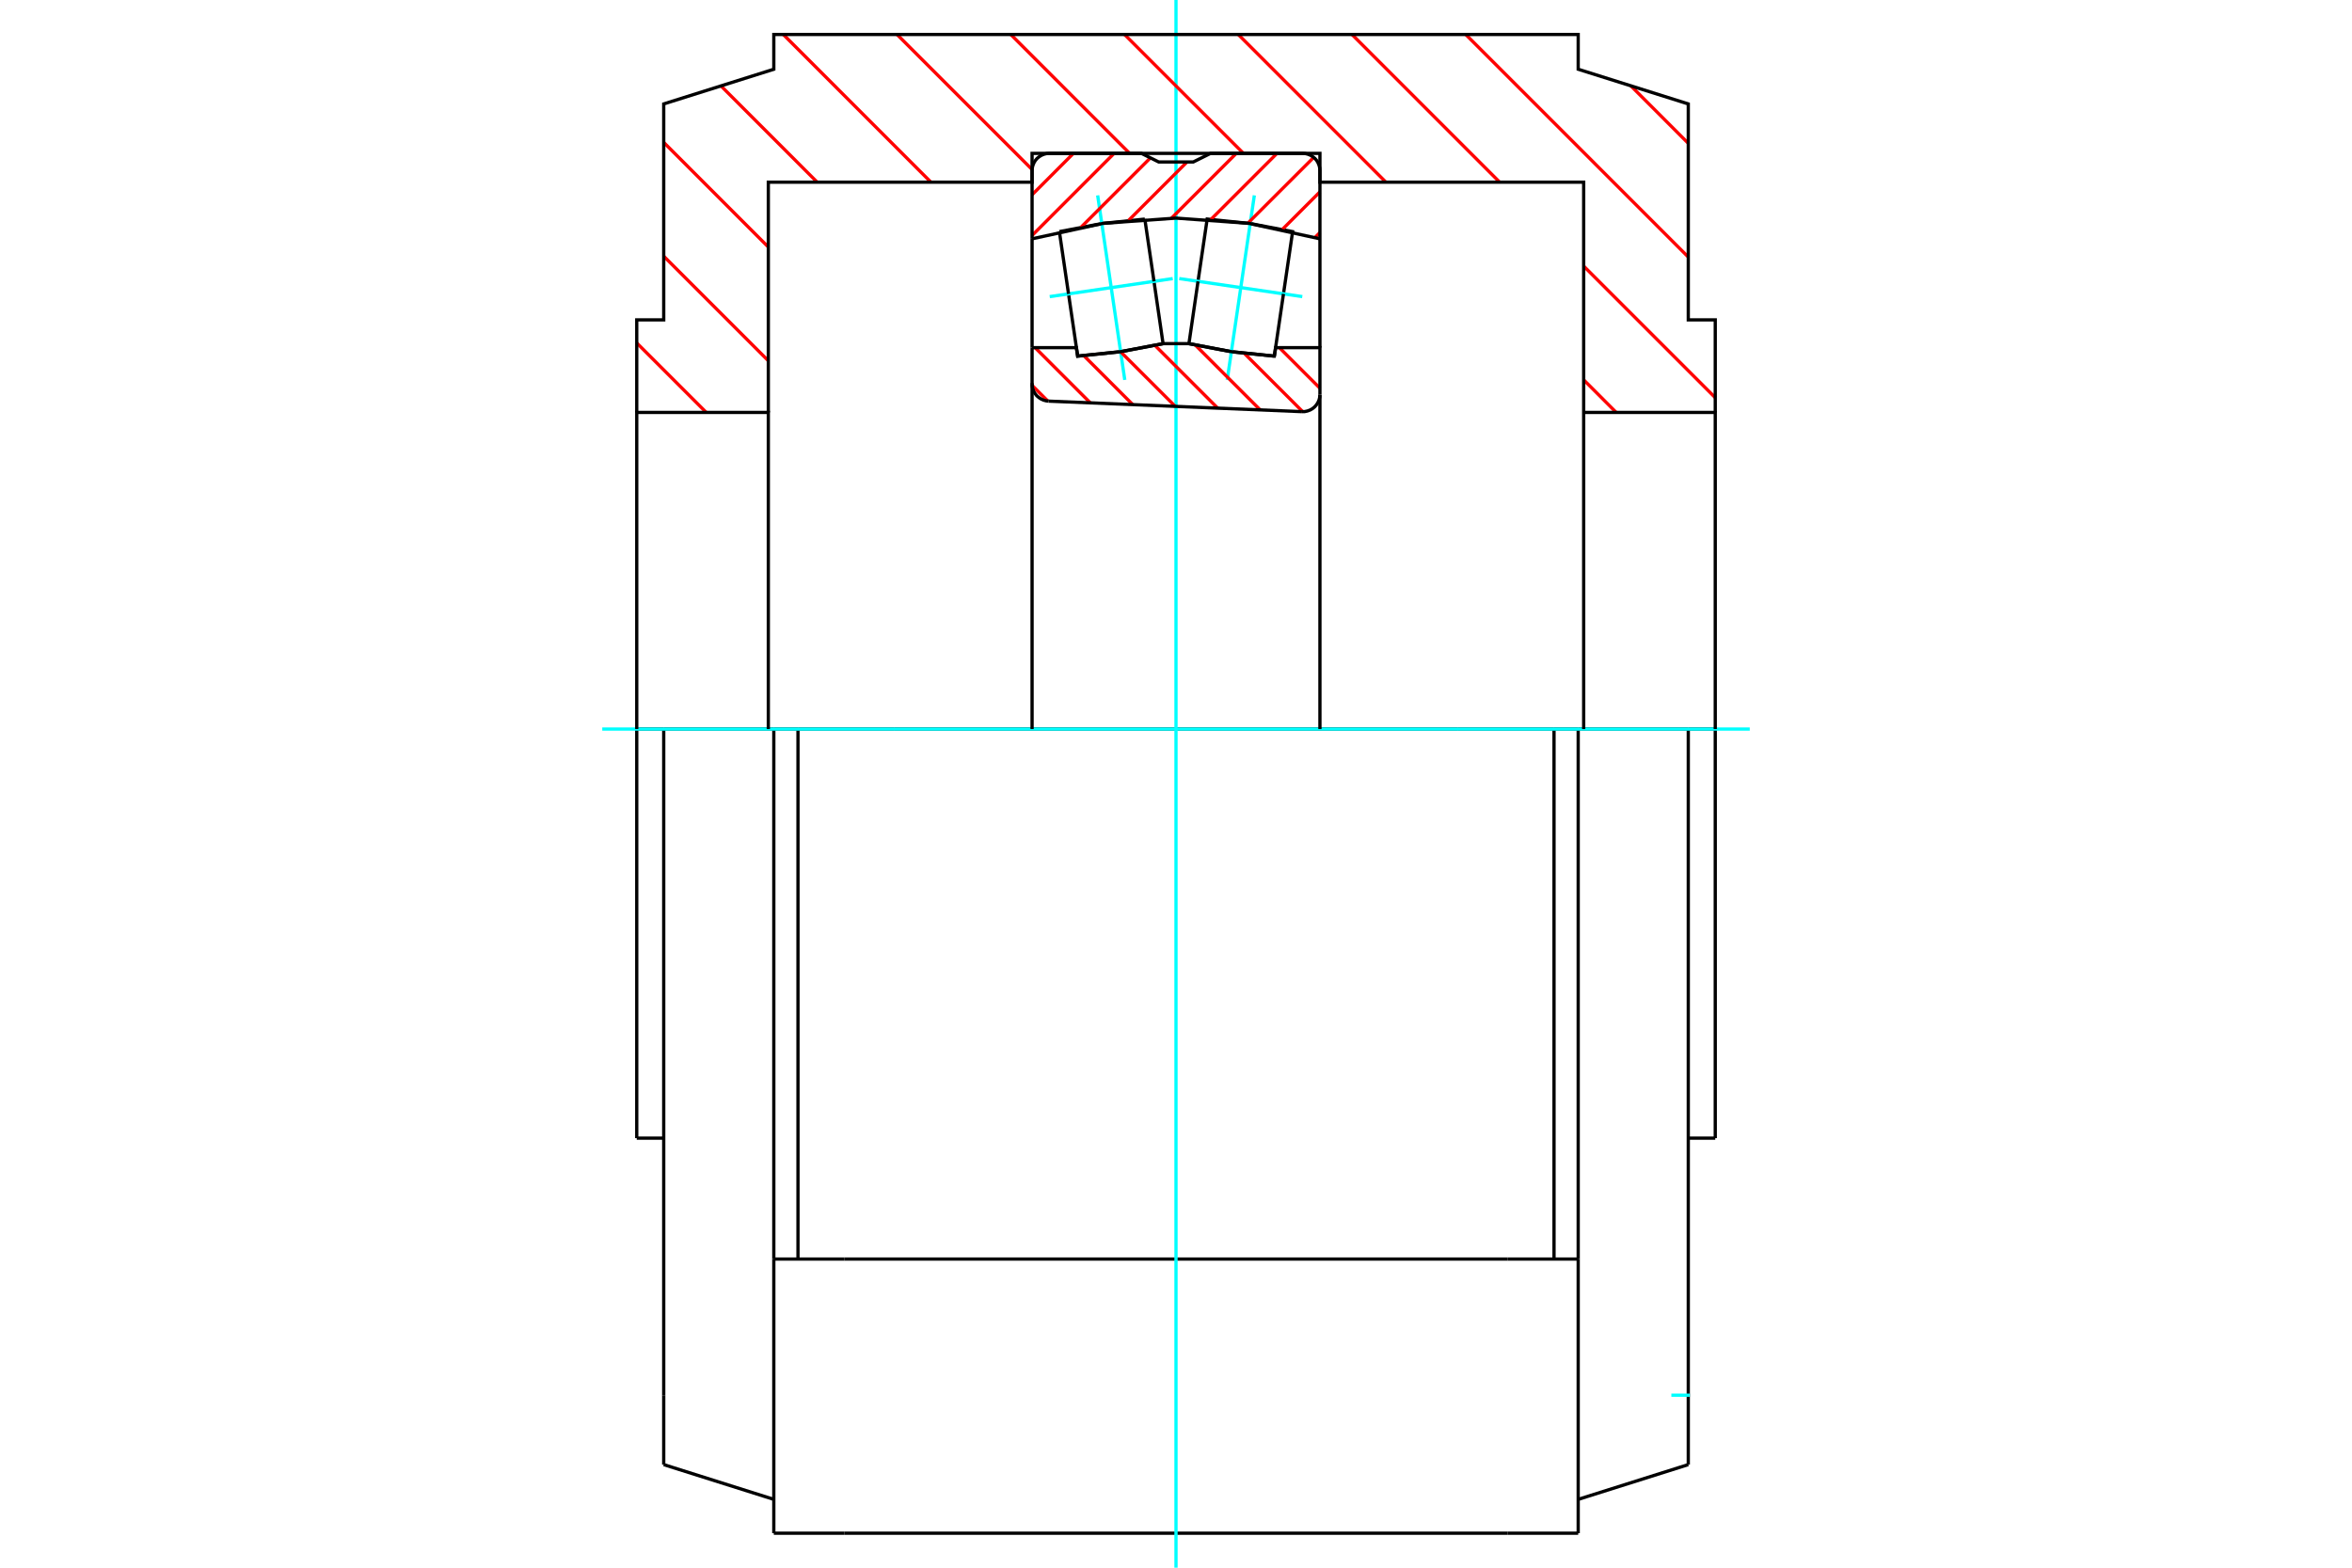 <?xml version="1.0" standalone="no"?>
<!DOCTYPE svg PUBLIC "-//W3C//DTD SVG 1.1//EN"
	"http://www.w3.org/Graphics/SVG/1.1/DTD/svg11.dtd">
<svg xmlns="http://www.w3.org/2000/svg" height="100%" width="100%" viewBox="0 0 36000 24000">
	<rect x="-1800" y="-1200" width="39600" height="26400" style="fill:#FFF"/>
	<g style="fill:none; fill-rule:evenodd" transform="matrix(1 0 0 1 0 0)">
		<g style="fill:none; stroke:#000; stroke-width:50; shape-rendering:geometricPrecision">
			<line x1="26254" y1="11161" x2="26254" y2="17424"/>
			<line x1="26254" y1="11161" x2="25841" y2="11161"/>
			<line x1="9746" y1="11161" x2="9746" y2="17424"/>
			<line x1="10159" y1="11161" x2="9746" y2="11161"/>
			<line x1="11844" y1="11161" x2="10159" y2="11161"/>
			<line x1="11844" y1="11161" x2="12214" y2="11161"/>
			<line x1="13691" y1="11161" x2="12214" y2="11161"/>
			<line x1="13691" y1="11161" x2="22309" y2="11161"/>
			<line x1="23786" y1="11161" x2="22309" y2="11161"/>
			<line x1="23786" y1="11161" x2="24156" y2="11161"/>
			<line x1="25841" y1="11161" x2="24156" y2="11161"/>
			<polyline points="25841,11161 25841,21359 25841,22422"/>
			<line x1="24156" y1="11161" x2="24156" y2="19275"/>
			<line x1="24156" y1="23472" x2="24156" y2="19275"/>
			<line x1="10159" y1="21359" x2="10159" y2="22422"/>
			<line x1="10159" y1="11161" x2="10159" y2="21359"/>
			<line x1="11844" y1="23472" x2="11844" y2="19275"/>
			<line x1="11844" y1="11161" x2="11844" y2="19275"/>
			<line x1="25841" y1="22422" x2="24156" y2="22954"/>
			<line x1="10159" y1="22422" x2="11844" y2="22954"/>
			<line x1="23786" y1="19275" x2="23786" y2="11161"/>
			<line x1="12922" y1="19275" x2="11844" y2="19275"/>
			<line x1="23078" y1="19275" x2="12922" y2="19275"/>
			<line x1="24156" y1="19275" x2="23078" y2="19275"/>
			<line x1="12214" y1="19275" x2="12214" y2="11161"/>
			<line x1="23078" y1="23472" x2="24156" y2="23472"/>
			<line x1="12922" y1="23472" x2="23078" y2="23472"/>
			<line x1="11844" y1="23472" x2="12922" y2="23472"/>
			<line x1="25841" y1="17424" x2="26254" y2="17424"/>
			<line x1="9746" y1="17424" x2="10159" y2="17424"/>
		</g>
		<g style="fill:none; stroke:#0FF; stroke-width:50; shape-rendering:geometricPrecision">
			<line x1="18000" y1="24000" x2="18000" y2="0"/>
			<line x1="9218" y1="11161" x2="26782" y2="11161"/>
			<line x1="25582" y1="21359" x2="25865" y2="21359"/>
		</g>
		<g style="fill:none; stroke:#F00; stroke-width:50; shape-rendering:geometricPrecision">
			<line x1="24962" y1="1314" x2="25841" y2="2194"/>
			<line x1="22435" y1="528" x2="25841" y2="3935"/>
			<line x1="20694" y1="528" x2="22954" y2="2789"/>
			<line x1="24240" y1="4074" x2="26254" y2="6088"/>
			<line x1="18953" y1="528" x2="21213" y2="2789"/>
			<line x1="24240" y1="5815" x2="24738" y2="6314"/>
			<line x1="17212" y1="528" x2="19032" y2="2348"/>
			<line x1="15471" y1="528" x2="17290" y2="2348"/>
			<line x1="13730" y1="528" x2="15797" y2="2595"/>
			<line x1="11989" y1="528" x2="14249" y2="2789"/>
			<line x1="11035" y1="1315" x2="12508" y2="2789"/>
			<line x1="10159" y1="2180" x2="11760" y2="3782"/>
			<line x1="10159" y1="3922" x2="11760" y2="5523"/>
			<line x1="9746" y1="5250" x2="10810" y2="6314"/>
		</g>
		<g style="fill:none; stroke:#000; stroke-width:50; shape-rendering:geometricPrecision">
			<polyline points="9746,11161 9746,6314 11760,6314 11760,11161"/>
			<polyline points="11760,6314 11760,2789 15797,2789 15797,2348 20203,2348 20203,2789 24240,2789 24240,6314 24240,11161"/>
			<polyline points="24240,6314 26254,6314 26254,11161"/>
			<polyline points="26254,6314 26254,4897 25841,4897 25841,1591 24156,1060 24156,528 11844,528 11844,1060 10159,1591 10159,4897 9746,4897 9746,6314"/>
			<polyline points="19645,4499 19785,3546 19135,3422 18477,3354 18337,4307"/>
		</g>
		<g style="fill:none; stroke:#0FF; stroke-width:50; shape-rendering:geometricPrecision">
			<line x1="18050" y1="4265" x2="19933" y2="4541"/>
		</g>
		<g style="fill:none; stroke:#000; stroke-width:50; shape-rendering:geometricPrecision">
			<line x1="19645" y1="4499" x2="19505" y2="5452"/>
			<polyline points="18198,5261 18847,5384 19505,5452"/>
			<line x1="18198" y1="5261" x2="18337" y2="4307"/>
		</g>
		<g style="fill:none; stroke:#0FF; stroke-width:50; shape-rendering:geometricPrecision">
			<line x1="18784" y1="5816" x2="19199" y2="2991"/>
		</g>
		<g style="fill:none; stroke:#000; stroke-width:50; shape-rendering:geometricPrecision">
			<polyline points="16355,4499 16495,5452 17153,5384 17802,5261 17663,4307"/>
		</g>
		<g style="fill:none; stroke:#0FF; stroke-width:50; shape-rendering:geometricPrecision">
			<line x1="17950" y1="4265" x2="16067" y2="4541"/>
		</g>
		<g style="fill:none; stroke:#000; stroke-width:50; shape-rendering:geometricPrecision">
			<line x1="16355" y1="4499" x2="16215" y2="3546"/>
			<polyline points="17523,3354 16865,3422 16215,3546"/>
			<line x1="17523" y1="3354" x2="17663" y2="4307"/>
		</g>
		<g style="fill:none; stroke:#0FF; stroke-width:50; shape-rendering:geometricPrecision">
			<line x1="16801" y1="2991" x2="17216" y2="5816"/>
		</g>
		<g style="fill:none; stroke:#F00; stroke-width:50; shape-rendering:geometricPrecision">
			<line x1="20203" y1="3560" x2="20127" y2="3636"/>
			<line x1="20203" y1="2937" x2="19627" y2="3513"/>
			<line x1="20108" y1="2409" x2="19097" y2="3420"/>
			<line x1="19546" y1="2348" x2="18533" y2="3361"/>
			<line x1="18923" y1="2348" x2="17928" y2="3343"/>
			<line x1="18168" y1="2480" x2="17274" y2="3374"/>
			<line x1="17608" y1="2417" x2="16545" y2="3480"/>
			<line x1="17053" y1="2348" x2="15797" y2="3605"/>
			<line x1="16430" y1="2348" x2="15797" y2="2982"/>
		</g>
		<g style="fill:none; stroke:#000; stroke-width:50; shape-rendering:geometricPrecision">
			<line x1="15797" y1="5322" x2="15797" y2="3656"/>
			<polyline points="20203,3656 19113,3419 18000,3339 16887,3419 15797,3656"/>
			<polyline points="20203,5322 20203,3656 20203,2612 20200,2571 20190,2531 20174,2492 20153,2457 20126,2425 20094,2399 20059,2377 20020,2361 19980,2351 19939,2348 18529,2348 18264,2480 17736,2480 17471,2348 16061,2348 16020,2351 15980,2361 15941,2377 15906,2399 15874,2425 15847,2457 15826,2492 15810,2531 15800,2571 15797,2612 15797,3656"/>
		</g>
		<g style="fill:none; stroke:#F00; stroke-width:50; shape-rendering:geometricPrecision">
			<line x1="19582" y1="5322" x2="20203" y2="5943"/>
			<line x1="19044" y1="5408" x2="19939" y2="6302"/>
			<line x1="18293" y1="5280" x2="19289" y2="6276"/>
			<line x1="17677" y1="5287" x2="18639" y2="6249"/>
			<line x1="17148" y1="5381" x2="17989" y2="6221"/>
			<line x1="16466" y1="5322" x2="16477" y2="5333"/>
			<line x1="16588" y1="5444" x2="17338" y2="6194"/>
			<line x1="15843" y1="5322" x2="16688" y2="6167"/>
			<line x1="15798" y1="5900" x2="16038" y2="6140"/>
		</g>
		<g style="fill:none; stroke:#000; stroke-width:50; shape-rendering:geometricPrecision">
			<polyline points="15797,5322 16475,5322 16495,5452 17153,5384 17802,5261 18198,5261 18847,5384 19505,5452 19525,5322 20203,5322 20203,6038"/>
			<polyline points="19928,6302 19970,6301 20012,6292 20052,6277 20089,6256 20122,6229 20150,6197 20173,6161 20190,6122 20200,6081 20203,6038"/>
			<line x1="19928" y1="6302" x2="16050" y2="6141"/>
			<polyline points="15797,5877 15800,5917 15809,5956 15824,5994 15845,6028 15870,6060 15901,6086 15934,6108 15971,6125 16010,6136 16050,6141"/>
			<line x1="15797" y1="5877" x2="15797" y2="5322"/>
			<line x1="15797" y1="5866" x2="15797" y2="11161"/>
			<line x1="20203" y1="11161" x2="20203" y2="6049"/>
		</g>
	</g>
</svg>
